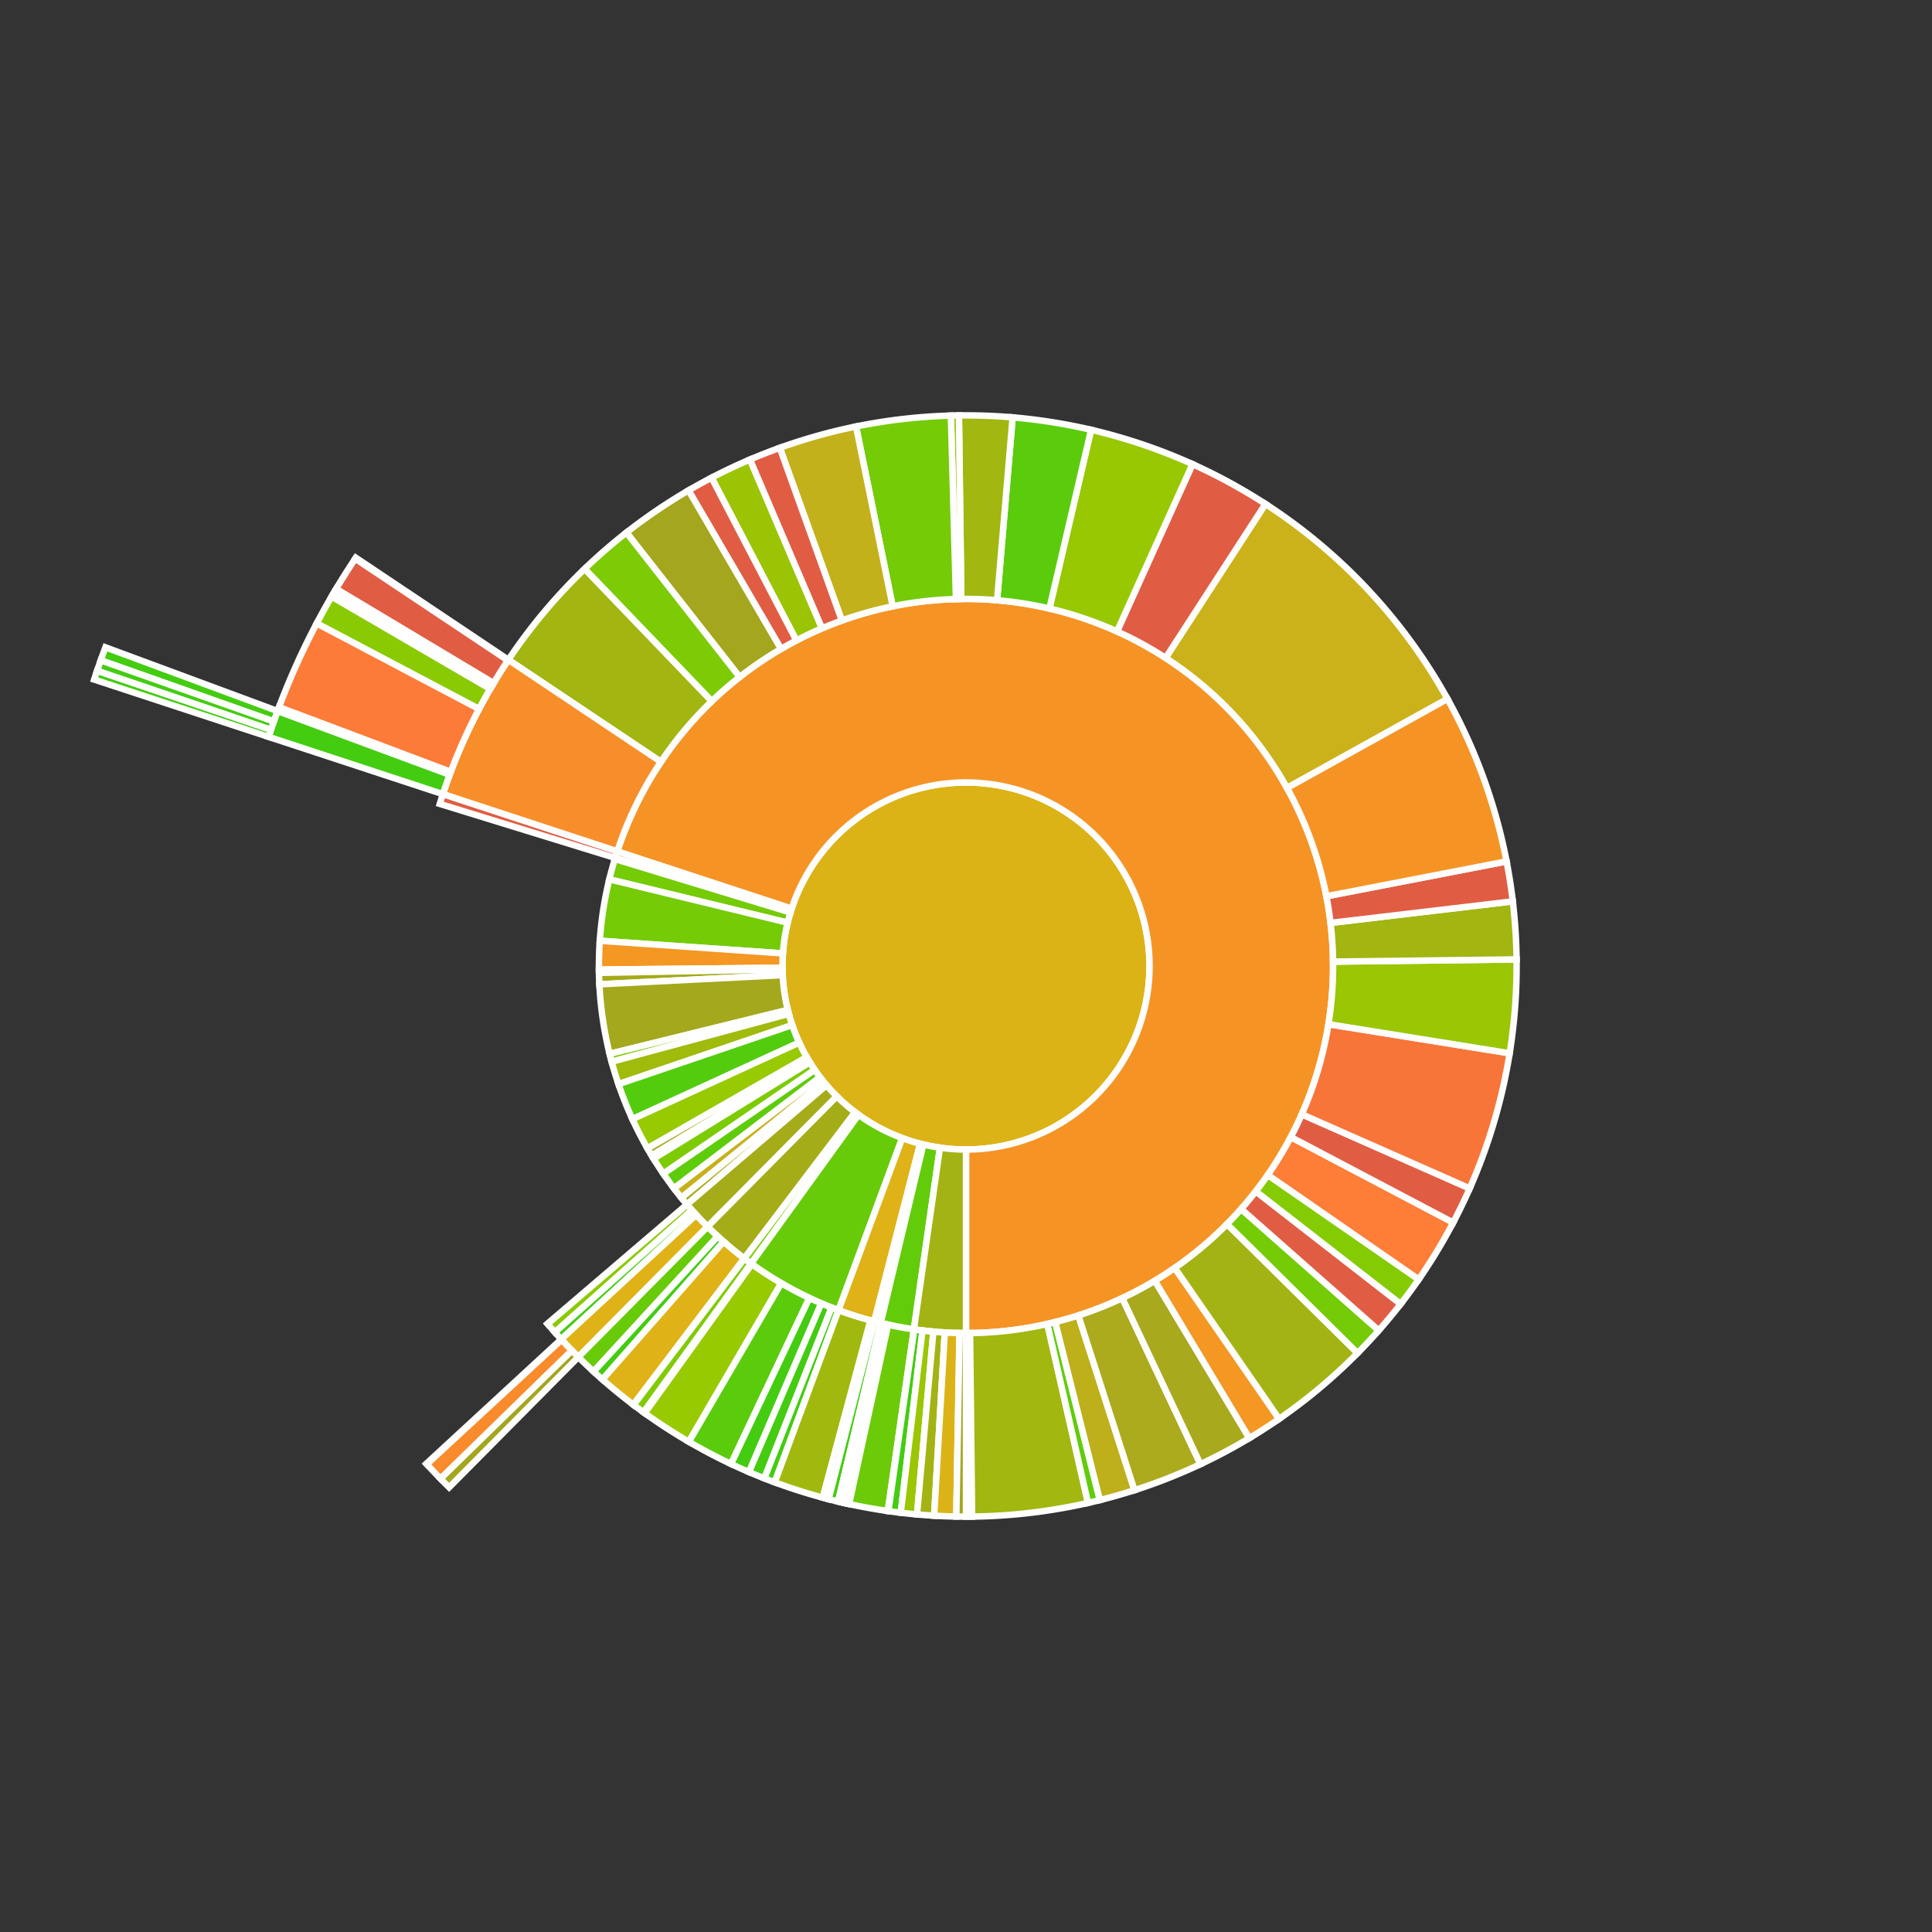 <svg baseProfile="full" width="300" height="300" viewBox="0 0 300 300" version="1.1"
xmlns="http://www.w3.org/2000/svg" xmlns:ev="http://www.w3.org/2001/xml-events"
xmlns:xlink="http://www.w3.org/1999/xlink">

<rect x="0" y="0" width="300" height="300" fill="#333333" stroke="none"/>

<style>rect.s{mask:url(#mask);}</style>
<defs>
  <pattern id="white" width="4" height="4" patternUnits="userSpaceOnUse" patternTransform="rotate(45)">
    <rect width="2" height="2" transform="translate(0,0)" fill="white"></rect>
  </pattern>
  <mask id="mask">
    <rect x="0" y="0" width="100%" height="100%" fill="url(#white)"></rect>
  </mask>
</defs>

<circle cx="150.0" cy="150.0" fill="#dcb317" r="28.5" stroke="white" stroke-width="1" />
<path d="M 150.0 178.5 L 150.0 207.0 A 57.0 57.0 0 1 0 95.848 132.209 L 122.924 141.104 A 28.5 28.5 0 1 1 150.0 178.5 z" fill="#f59425" stroke="white" stroke-width="1" />
<path d="M 150.0 207.0 L 150.0 235.5 A 85.5 85.5 0 0 0 150.947 235.495 L 150.631 206.997 A 57.0 57.0 0 0 1 150.0 207.0 z" fill="#e05d44" stroke="white" stroke-width="1" />
<path d="M 150.631 206.997 L 150.947 235.495 A 85.5 85.5 0 0 0 168.946 233.374 L 162.631 205.583 A 57.0 57.0 0 0 1 150.631 206.997 z" fill="#a2b710" stroke="white" stroke-width="1" />
<path d="M 162.631 205.583 L 168.946 233.374 A 85.5 85.5 0 0 0 170.788 232.934 L 163.858 205.29 A 57.0 57.0 0 0 1 162.631 205.583 z" fill="#63cc0a" stroke="white" stroke-width="1" />
<path d="M 163.858 205.29 L 170.788 232.934 A 85.5 85.5 0 0 0 176.165 231.398 L 167.443 204.265 A 57.0 57.0 0 0 1 163.858 205.29 z" fill="#bdb01b" stroke="white" stroke-width="1" />
<path d="M 167.443 204.265 L 176.165 231.398 A 85.5 85.5 0 0 0 186.406 227.362 L 174.271 201.575 A 57.0 57.0 0 0 1 167.443 204.265 z" fill="#acaa1d" stroke="white" stroke-width="1" />
<path d="M 174.271 201.575 L 186.406 227.362 A 85.5 85.5 0 0 0 193.995 223.312 L 179.33 198.875 A 57.0 57.0 0 0 1 174.271 201.575 z" fill="#a9a91d" stroke="white" stroke-width="1" />
<path d="M 179.33 198.875 L 193.995 223.312 A 85.5 85.5 0 0 0 198.623 220.328 L 182.416 196.885 A 57.0 57.0 0 0 1 179.33 198.875 z" fill="#f49723" stroke="white" stroke-width="1" />
<path d="M 182.416 196.885 L 198.623 220.328 A 85.5 85.5 0 0 0 210.803 210.111 L 190.535 190.074 A 57.0 57.0 0 0 1 182.416 196.885 z" fill="#a3b313" stroke="white" stroke-width="1" />
<path d="M 190.535 190.074 L 210.803 210.111 A 85.5 85.5 0 0 0 214.093 206.59 L 192.728 187.727 A 57.0 57.0 0 0 1 190.535 190.074 z" fill="#74cb06" stroke="white" stroke-width="1" />
<path d="M 192.728 187.727 L 214.093 206.59 A 85.5 85.5 0 0 0 217.497 202.483 L 194.998 184.988 A 57.0 57.0 0 0 1 192.728 187.727 z" fill="#e05d44" stroke="white" stroke-width="1" />
<path d="M 194.998 184.988 L 217.497 202.483 A 85.5 85.5 0 0 0 220.297 198.668 L 196.865 182.445 A 57.0 57.0 0 0 1 194.998 184.988 z" fill="#85cb03" stroke="white" stroke-width="1" />
<path d="M 196.865 182.445 L 220.297 198.668 A 85.5 85.5 0 0 0 225.649 189.843 L 200.433 176.562 A 57.0 57.0 0 0 1 196.865 182.445 z" fill="#fe7d37" stroke="white" stroke-width="1" />
<path d="M 200.433 176.562 L 225.649 189.843 A 85.5 85.5 0 0 0 228.214 184.537 L 202.143 173.024 A 57.0 57.0 0 0 1 200.433 176.562 z" fill="#e05d44" stroke="white" stroke-width="1" />
<path d="M 202.143 173.024 L 228.214 184.537 A 85.5 85.5 0 0 0 234.419 163.55 L 206.28 159.034 A 57.0 57.0 0 0 1 202.143 173.024 z" fill="#f87539" stroke="white" stroke-width="1" />
<path d="M 206.28 159.034 L 234.419 163.55 A 85.5 85.5 0 0 0 235.494 148.978 L 206.996 149.319 A 57.0 57.0 0 0 1 206.28 159.034 z" fill="#9ac603" stroke="white" stroke-width="1" />
<path d="M 206.996 149.319 L 235.494 148.978 A 85.5 85.5 0 0 0 234.909 139.965 L 206.606 143.31 A 57.0 57.0 0 0 1 206.996 149.319 z" fill="#a2b511" stroke="white" stroke-width="1" />
<path d="M 206.606 143.31 L 234.909 139.965 A 85.5 85.5 0 0 0 233.943 133.759 L 205.962 139.173 A 57.0 57.0 0 0 1 206.606 143.31 z" fill="#e05d44" stroke="white" stroke-width="1" />
<path d="M 205.962 139.173 L 233.943 133.759 A 85.5 85.5 0 0 0 224.759 108.511 L 199.839 122.34 A 57.0 57.0 0 0 1 205.962 139.173 z" fill="#f59425" stroke="white" stroke-width="1" />
<path d="M 199.839 122.34 L 224.759 108.511 A 85.5 85.5 0 0 0 196.496 78.248 L 180.997 102.165 A 57.0 57.0 0 0 1 199.839 122.34 z" fill="#ccb21a" stroke="white" stroke-width="1" />
<path d="M 180.997 102.165 L 196.496 78.248 A 85.5 85.5 0 0 0 185.175 72.071 L 173.45 98.047 A 57.0 57.0 0 0 1 180.997 102.165 z" fill="#e05d44" stroke="white" stroke-width="1" />
<path d="M 173.45 98.047 L 185.175 72.071 A 85.5 85.5 0 0 0 169.428 66.737 L 162.952 94.491 A 57.0 57.0 0 0 1 173.45 98.047 z" fill="#98c802" stroke="white" stroke-width="1" />
<path d="M 162.952 94.491 L 169.428 66.737 A 85.5 85.5 0 0 0 157.242 64.807 L 154.828 93.205 A 57.0 57.0 0 0 1 162.952 94.491 z" fill="#5bcc0c" stroke="white" stroke-width="1" />
<path d="M 154.828 93.205 L 157.242 64.807 A 85.5 85.5 0 0 0 148.903 64.507 L 149.269 93.005 A 57.0 57.0 0 0 1 154.828 93.205 z" fill="#a2b710" stroke="white" stroke-width="1" />
<path d="M 149.269 93.005 L 148.903 64.507 A 85.5 85.5 0 0 0 147.655 64.532 L 148.437 93.021 A 57.0 57.0 0 0 1 149.269 93.005 z" fill="#9ac603" stroke="white" stroke-width="1" />
<path d="M 148.437 93.021 L 147.655 64.532 A 85.5 85.5 0 0 0 132.926 66.222 L 138.617 94.148 A 57.0 57.0 0 0 1 148.437 93.021 z" fill="#74cb06" stroke="white" stroke-width="1" />
<path d="M 138.617 94.148 L 132.926 66.222 A 85.5 85.5 0 0 0 121.085 69.538 L 130.724 96.358 A 57.0 57.0 0 0 1 138.617 94.148 z" fill="#c3b11b" stroke="white" stroke-width="1" />
<path d="M 130.724 96.358 L 121.085 69.538 A 85.5 85.5 0 0 0 116.44 71.362 L 127.627 97.574 A 57.0 57.0 0 0 1 130.724 96.358 z" fill="#e05d44" stroke="white" stroke-width="1" />
<path d="M 127.627 97.574 L 116.44 71.362 A 85.5 85.5 0 0 0 110.491 74.176 L 123.66 99.451 A 57.0 57.0 0 0 1 127.627 97.574 z" fill="#9bc405" stroke="white" stroke-width="1" />
<path d="M 123.66 99.451 L 110.491 74.176 A 85.5 85.5 0 0 0 106.912 76.151 L 121.275 100.767 A 57.0 57.0 0 0 1 123.66 99.451 z" fill="#e05d44" stroke="white" stroke-width="1" />
<path d="M 121.275 100.767 L 106.912 76.151 A 85.5 85.5 0 0 0 97.272 82.695 L 114.848 105.13 A 57.0 57.0 0 0 1 121.275 100.767 z" fill="#a4a61d" stroke="white" stroke-width="1" />
<path d="M 114.848 105.13 L 97.272 82.695 A 85.5 85.5 0 0 0 90.775 88.334 L 110.517 108.889 A 57.0 57.0 0 0 1 114.848 105.13 z" fill="#7dcb05" stroke="white" stroke-width="1" />
<path d="M 110.517 108.889 L 90.775 88.334 A 85.5 85.5 0 0 0 78.94 102.453 L 102.627 118.302 A 57.0 57.0 0 0 1 110.517 108.889 z" fill="#a2b511" stroke="white" stroke-width="1" />
<path d="M 102.627 118.302 L 78.94 102.453 A 85.5 85.5 0 0 0 68.772 123.313 L 95.848 132.209 A 57.0 57.0 0 0 1 102.627 118.302 z" fill="#f88e29" stroke="white" stroke-width="1" />
<path d="M 78.94 102.453 L 55.253 86.604 A 114.0 114.0 0 0 0 55.158 86.747 L 78.868 102.56 A 85.5 85.5 0 0 1 78.94 102.453 z" fill="#4c1" stroke="white" stroke-width="1" />
<path d="M 78.868 102.56 L 55.158 86.747 A 114.0 114.0 0 0 0 52.184 91.45 L 76.638 106.088 A 85.5 85.5 0 0 1 78.868 102.56 z" fill="#e05d44" stroke="white" stroke-width="1" />
<path d="M 76.638 106.088 L 52.184 91.45 A 114.0 114.0 0 0 0 51.891 91.943 L 76.418 106.458 A 85.5 85.5 0 0 1 76.638 106.088 z" fill="#e05d44" stroke="white" stroke-width="1" />
<path d="M 76.418 106.458 L 51.891 91.943 A 114.0 114.0 0 0 0 51.484 92.636 L 76.113 106.977 A 85.5 85.5 0 0 1 76.418 106.458 z" fill="#e76241" stroke="white" stroke-width="1" />
<path d="M 76.113 106.977 L 51.484 92.636 A 114.0 114.0 0 0 0 49.175 96.8 L 74.381 110.1 A 85.5 85.5 0 0 1 76.113 106.977 z" fill="#8aca02" stroke="white" stroke-width="1" />
<path d="M 74.381 110.1 L 49.175 96.8 A 114.0 114.0 0 0 0 43.316 109.819 L 69.987 119.864 A 85.5 85.5 0 0 1 74.381 110.1 z" fill="#fd7b38" stroke="white" stroke-width="1" />
<path d="M 69.987 119.864 L 43.316 109.819 A 114.0 114.0 0 0 0 43.095 110.41 L 69.821 120.307 A 85.5 85.5 0 0 1 69.987 119.864 z" fill="#4c1" stroke="white" stroke-width="1" />
<path d="M 69.821 120.307 L 43.095 110.41 A 114.0 114.0 0 0 0 41.695 114.418 L 68.772 123.313 A 85.5 85.5 0 0 1 69.821 120.307 z" fill="#4c1" stroke="white" stroke-width="1" />
<path d="M 43.095 110.41 L 16.369 100.512 A 142.5 142.5 0 0 0 15.637 102.535 L 42.51 112.028 A 114.0 114.0 0 0 1 43.095 110.41 z" fill="#4c1" stroke="white" stroke-width="1" />
<path d="M 42.51 112.028 L 15.637 102.535 A 142.5 142.5 0 0 0 15.074 104.162 L 42.059 113.329 A 114.0 114.0 0 0 1 42.51 112.028 z" fill="#4c1" stroke="white" stroke-width="1" />
<path d="M 42.059 113.329 L 15.074 104.162 A 142.5 142.5 0 0 0 14.619 105.522 L 41.695 114.418 A 114.0 114.0 0 0 1 42.059 113.329 z" fill="#4c1" stroke="white" stroke-width="1" />
<path d="M 122.924 141.104 L 95.848 132.209 A 57.0 57.0 0 0 0 95.526 133.22 L 122.763 141.61 A 28.5 28.5 0 0 1 122.924 141.104 z" fill="#e05d44" stroke="white" stroke-width="1" />
<path d="M 95.848 132.209 L 68.772 123.313 A 85.5 85.5 0 0 0 68.289 124.83 L 95.526 133.22 A 57.0 57.0 0 0 1 95.848 132.209 z" fill="#e05d44" stroke="white" stroke-width="1" />
<path d="M 122.763 141.61 L 95.526 133.22 A 57.0 57.0 0 0 0 95.475 133.385 L 122.738 141.692 A 28.5 28.5 0 0 1 122.763 141.61 z" fill="#4c1" stroke="white" stroke-width="1" />
<path d="M 122.738 141.692 L 95.475 133.385 A 57.0 57.0 0 0 0 94.612 136.539 L 122.306 143.269 A 28.5 28.5 0 0 1 122.738 141.692 z" fill="#74cb06" stroke="white" stroke-width="1" />
<path d="M 122.306 143.269 L 94.612 136.539 A 57.0 57.0 0 0 0 93.135 146.08 L 121.567 148.04 A 28.5 28.5 0 0 1 122.306 143.269 z" fill="#74cb06" stroke="white" stroke-width="1" />
<path d="M 121.567 148.04 L 93.135 146.08 A 57.0 57.0 0 0 0 93.003 150.552 L 121.501 150.276 A 28.5 28.5 0 0 1 121.567 148.04 z" fill="#f49723" stroke="white" stroke-width="1" />
<path d="M 121.501 150.276 L 93.003 150.552 A 57.0 57.0 0 0 0 93.01 151.068 L 121.505 150.534 A 28.5 28.5 0 0 1 121.501 150.276 z" fill="#e05d44" stroke="white" stroke-width="1" />
<path d="M 121.505 150.534 L 93.01 151.068 A 57.0 57.0 0 0 0 93.071 152.846 L 121.536 151.423 A 28.5 28.5 0 0 1 121.505 150.534 z" fill="#a4aa1a" stroke="white" stroke-width="1" />
<path d="M 121.536 151.423 L 93.071 152.846 A 57.0 57.0 0 0 0 94.657 163.643 L 122.328 156.821 A 28.5 28.5 0 0 1 121.536 151.423 z" fill="#a4a81c" stroke="white" stroke-width="1" />
<path d="M 122.328 156.821 L 94.657 163.643 A 57.0 57.0 0 0 0 94.972 164.865 L 122.486 157.432 A 28.5 28.5 0 0 1 122.328 156.821 z" fill="#85cb03" stroke="white" stroke-width="1" />
<path d="M 122.486 157.432 L 94.972 164.865 A 57.0 57.0 0 0 0 96.034 168.349 L 123.017 159.174 A 28.5 28.5 0 0 1 122.486 157.432 z" fill="#a0bb0c" stroke="white" stroke-width="1" />
<path d="M 123.017 159.174 L 96.034 168.349 A 57.0 57.0 0 0 0 98.199 173.783 L 124.099 161.891 A 28.5 28.5 0 0 1 123.017 159.174 z" fill="#53cc0d" stroke="white" stroke-width="1" />
<path d="M 124.099 161.891 L 98.199 173.783 A 57.0 57.0 0 0 0 100.534 178.322 L 125.267 164.161 A 28.5 28.5 0 0 1 124.099 161.891 z" fill="#97ca00" stroke="white" stroke-width="1" />
<path d="M 125.267 164.161 L 100.534 178.322 A 57.0 57.0 0 0 0 101.188 179.435 L 125.594 164.717 A 28.5 28.5 0 0 1 125.267 164.161 z" fill="#a4aa1a" stroke="white" stroke-width="1" />
<path d="M 125.594 164.717 L 101.188 179.435 A 57.0 57.0 0 0 0 101.487 179.924 L 125.743 164.962 A 28.5 28.5 0 0 1 125.594 164.717 z" fill="#4c1" stroke="white" stroke-width="1" />
<path d="M 125.743 164.962 L 101.487 179.924 A 57.0 57.0 0 0 0 103.005 182.256 L 126.502 166.128 A 28.5 28.5 0 0 1 125.743 164.962 z" fill="#7dcb05" stroke="white" stroke-width="1" />
<path d="M 126.502 166.128 L 103.005 182.256 A 57.0 57.0 0 0 0 104.652 184.534 L 127.326 167.267 A 28.5 28.5 0 0 1 126.502 166.128 z" fill="#5fcc0b" stroke="white" stroke-width="1" />
<path d="M 127.326 167.267 L 104.652 184.534 A 57.0 57.0 0 0 0 105.806 185.998 L 127.903 167.999 A 28.5 28.5 0 0 1 127.326 167.267 z" fill="#c6b11a" stroke="white" stroke-width="1" />
<path d="M 127.903 167.999 L 105.806 185.998 A 57.0 57.0 0 0 0 106.67 187.034 L 128.335 168.517 A 28.5 28.5 0 0 1 127.903 167.999 z" fill="#a4ad17" stroke="white" stroke-width="1" />
<path d="M 128.335 168.517 L 106.67 187.034 A 57.0 57.0 0 0 0 109.87 190.48 L 129.935 170.24 A 28.5 28.5 0 0 1 128.335 168.517 z" fill="#a4ac19" stroke="white" stroke-width="1" />
<path d="M 106.67 187.034 L 85.005 205.55 A 85.5 85.5 0 0 0 85.032 205.583 L 106.688 187.055 A 57.0 57.0 0 0 1 106.67 187.034 z" fill="#4c1" stroke="white" stroke-width="1" />
<path d="M 106.688 187.055 L 85.032 205.583 A 85.5 85.5 0 0 0 86.164 206.879 L 107.443 187.92 A 57.0 57.0 0 0 1 106.688 187.055 z" fill="#8aca02" stroke="white" stroke-width="1" />
<path d="M 107.443 187.92 L 86.164 206.879 A 85.5 85.5 0 0 0 87.147 207.963 L 108.098 188.642 A 57.0 57.0 0 0 1 107.443 187.92 z" fill="#4c1" stroke="white" stroke-width="1" />
<path d="M 108.098 188.642 L 87.147 207.963 A 85.5 85.5 0 0 0 89.805 210.719 L 109.87 190.48 A 57.0 57.0 0 0 1 108.098 188.642 z" fill="#dfb317" stroke="white" stroke-width="1" />
<path d="M 87.147 207.963 L 66.196 227.284 A 114.0 114.0 0 0 0 66.274 227.369 L 87.205 208.027 A 85.5 85.5 0 0 1 87.147 207.963 z" fill="#4c1" stroke="white" stroke-width="1" />
<path d="M 87.205 208.027 L 66.274 227.369 A 114.0 114.0 0 0 0 68.407 229.615 L 88.805 209.711 A 85.5 85.5 0 0 1 87.205 208.027 z" fill="#f98b2c" stroke="white" stroke-width="1" />
<path d="M 88.805 209.711 L 68.407 229.615 A 114.0 114.0 0 0 0 69.74 230.959 L 89.805 210.719 A 85.5 85.5 0 0 1 88.805 209.711 z" fill="#a4a61d" stroke="white" stroke-width="1" />
<path d="M 129.935 170.24 L 109.87 190.48 A 57.0 57.0 0 0 0 115.563 195.422 L 132.782 172.711 A 28.5 28.5 0 0 1 129.935 170.24 z" fill="#a4ad17" stroke="white" stroke-width="1" />
<path d="M 109.87 190.48 L 89.805 210.719 A 85.5 85.5 0 0 0 92.171 212.977 L 111.447 191.985 A 57.0 57.0 0 0 1 109.87 190.48 z" fill="#68cb09" stroke="white" stroke-width="1" />
<path d="M 111.447 191.985 L 92.171 212.977 A 85.5 85.5 0 0 0 93.547 214.213 L 112.365 192.809 A 57.0 57.0 0 0 1 111.447 191.985 z" fill="#4c1" stroke="white" stroke-width="1" />
<path d="M 112.365 192.809 L 93.547 214.213 A 85.5 85.5 0 0 0 98.345 218.132 L 115.563 195.422 A 57.0 57.0 0 0 1 112.365 192.809 z" fill="#dfb317" stroke="white" stroke-width="1" />
<path d="M 132.782 172.711 L 115.563 195.422 A 57.0 57.0 0 0 0 116.624 196.207 L 133.312 173.103 A 28.5 28.5 0 0 1 132.782 172.711 z" fill="#81cb04" stroke="white" stroke-width="1" />
<path d="M 115.563 195.422 L 98.345 218.132 A 85.5 85.5 0 0 0 98.379 218.158 L 115.586 195.439 A 57.0 57.0 0 0 1 115.563 195.422 z" fill="#4c1" stroke="white" stroke-width="1" />
<path d="M 115.586 195.439 L 98.379 218.158 A 85.5 85.5 0 0 0 99.936 219.31 L 116.624 196.207 A 57.0 57.0 0 0 1 115.586 195.439 z" fill="#81cb04" stroke="white" stroke-width="1" />
<path d="M 133.312 173.103 L 116.624 196.207 A 57.0 57.0 0 0 0 130.198 203.45 L 140.099 176.725 A 28.5 28.5 0 0 1 133.312 173.103 z" fill="#68cb09" stroke="white" stroke-width="1" />
<path d="M 116.624 196.207 L 99.936 219.31 A 85.5 85.5 0 0 0 100.111 219.436 L 116.74 196.29 A 57.0 57.0 0 0 1 116.624 196.207 z" fill="#4c1" stroke="white" stroke-width="1" />
<path d="M 116.74 196.29 L 100.111 219.436 A 85.5 85.5 0 0 0 106.968 223.881 L 121.312 199.254 A 57.0 57.0 0 0 1 116.74 196.29 z" fill="#97ca00" stroke="white" stroke-width="1" />
<path d="M 121.312 199.254 L 106.968 223.881 A 85.5 85.5 0 0 0 113.516 227.325 L 125.677 201.55 A 57.0 57.0 0 0 1 121.312 199.254 z" fill="#5bcc0c" stroke="white" stroke-width="1" />
<path d="M 125.677 201.55 L 113.516 227.325 A 85.5 85.5 0 0 0 116.302 228.579 L 127.534 202.386 A 57.0 57.0 0 0 1 125.677 201.55 z" fill="#4c1" stroke="white" stroke-width="1" />
<path d="M 127.534 202.386 L 116.302 228.579 A 85.5 85.5 0 0 0 118.689 229.561 L 129.126 203.04 A 57.0 57.0 0 0 1 127.534 202.386 z" fill="#4c1" stroke="white" stroke-width="1" />
<path d="M 129.126 203.04 L 118.689 229.561 A 85.5 85.5 0 0 0 120.297 230.175 L 130.198 203.45 A 57.0 57.0 0 0 1 129.126 203.04 z" fill="#4c1" stroke="white" stroke-width="1" />
<path d="M 140.099 176.725 L 130.198 203.45 A 57.0 57.0 0 0 0 135.752 205.191 L 142.876 177.595 A 28.5 28.5 0 0 1 140.099 176.725 z" fill="#dfb317" stroke="white" stroke-width="1" />
<path d="M 130.198 203.45 L 120.297 230.175 A 85.5 85.5 0 0 0 127.755 232.555 L 135.17 205.037 A 57.0 57.0 0 0 1 130.198 203.45 z" fill="#a1b90e" stroke="white" stroke-width="1" />
<path d="M 135.17 205.037 L 127.755 232.555 A 85.5 85.5 0 0 0 128.629 232.786 L 135.752 205.191 A 57.0 57.0 0 0 1 135.17 205.037 z" fill="#e05d44" stroke="white" stroke-width="1" />
<path d="M 142.876 177.595 L 135.752 205.191 A 57.0 57.0 0 0 0 136.755 205.44 L 143.377 177.72 A 28.5 28.5 0 0 1 142.876 177.595 z" fill="#4c1" stroke="white" stroke-width="1" />
<path d="M 135.752 205.191 L 128.629 232.786 A 85.5 85.5 0 0 0 128.67 232.797 L 135.78 205.198 A 57.0 57.0 0 0 1 135.752 205.191 z" fill="#4c1" stroke="white" stroke-width="1" />
<path d="M 135.78 205.198 L 128.67 232.797 A 85.5 85.5 0 0 0 130.132 233.16 L 136.755 205.44 A 57.0 57.0 0 0 1 135.78 205.198 z" fill="#4c1" stroke="white" stroke-width="1" />
<path d="M 143.377 177.72 L 136.755 205.44 A 57.0 57.0 0 0 0 141.909 206.423 L 145.955 178.211 A 28.5 28.5 0 0 1 143.377 177.72 z" fill="#63cc0a" stroke="white" stroke-width="1" />
<path d="M 136.755 205.44 L 130.132 233.16 A 85.5 85.5 0 0 0 130.341 233.209 L 136.894 205.473 A 57.0 57.0 0 0 1 136.755 205.44 z" fill="#4c1" stroke="white" stroke-width="1" />
<path d="M 136.894 205.473 L 130.341 233.209 A 85.5 85.5 0 0 0 130.676 233.288 L 137.118 205.525 A 57.0 57.0 0 0 1 136.894 205.473 z" fill="#4c1" stroke="white" stroke-width="1" />
<path d="M 137.118 205.525 L 130.676 233.288 A 85.5 85.5 0 0 0 131.012 233.365 L 137.341 205.577 A 57.0 57.0 0 0 1 137.118 205.525 z" fill="#4c1" stroke="white" stroke-width="1" />
<path d="M 137.341 205.577 L 131.012 233.365 A 85.5 85.5 0 0 0 131.558 233.487 L 137.705 205.658 A 57.0 57.0 0 0 1 137.341 205.577 z" fill="#4c1" stroke="white" stroke-width="1" />
<path d="M 137.705 205.658 L 131.558 233.487 A 85.5 85.5 0 0 0 131.852 233.552 L 137.901 205.701 A 57.0 57.0 0 0 1 137.705 205.658 z" fill="#4c1" stroke="white" stroke-width="1" />
<path d="M 137.901 205.701 L 131.852 233.552 A 85.5 85.5 0 0 0 137.864 234.634 L 141.909 206.423 A 57.0 57.0 0 0 1 137.901 205.701 z" fill="#6ccb08" stroke="white" stroke-width="1" />
<path d="M 145.955 178.211 L 141.909 206.423 A 57.0 57.0 0 0 0 150 207.0 L 150 178.5 A 28.5 28.5 0 0 1 145.955 178.211 z" fill="#a3b313" stroke="white" stroke-width="1" />
<path d="M 141.909 206.423 L 137.864 234.634 A 85.5 85.5 0 0 0 137.949 234.646 L 141.966 206.431 A 57.0 57.0 0 0 1 141.909 206.423 z" fill="#4c1" stroke="white" stroke-width="1" />
<path d="M 141.966 206.431 L 137.949 234.646 A 85.5 85.5 0 0 0 139.869 234.898 L 143.246 206.598 A 57.0 57.0 0 0 1 141.966 206.431 z" fill="#4c1" stroke="white" stroke-width="1" />
<path d="M 143.246 206.598 L 139.869 234.898 A 85.5 85.5 0 0 0 142.394 235.161 L 144.929 206.774 A 57.0 57.0 0 0 1 143.246 206.598 z" fill="#9ac603" stroke="white" stroke-width="1" />
<path d="M 144.929 206.774 L 142.394 235.161 A 85.5 85.5 0 0 0 145.054 235.357 L 146.703 206.905 A 57.0 57.0 0 0 1 144.929 206.774 z" fill="#a3b313" stroke="white" stroke-width="1" />
<path d="M 146.703 206.905 L 145.054 235.357 A 85.5 85.5 0 0 0 148.494 235.487 L 148.996 206.991 A 57.0 57.0 0 0 1 146.703 206.905 z" fill="#dcb317" stroke="white" stroke-width="1" />
<path d="M 148.996 206.991 L 148.494 235.487 A 85.5 85.5 0 0 0 150 235.5 L 150 207.0 A 57.0 57.0 0 0 1 148.996 206.991 z" fill="#a4a81c" stroke="white" stroke-width="1" />
</svg>